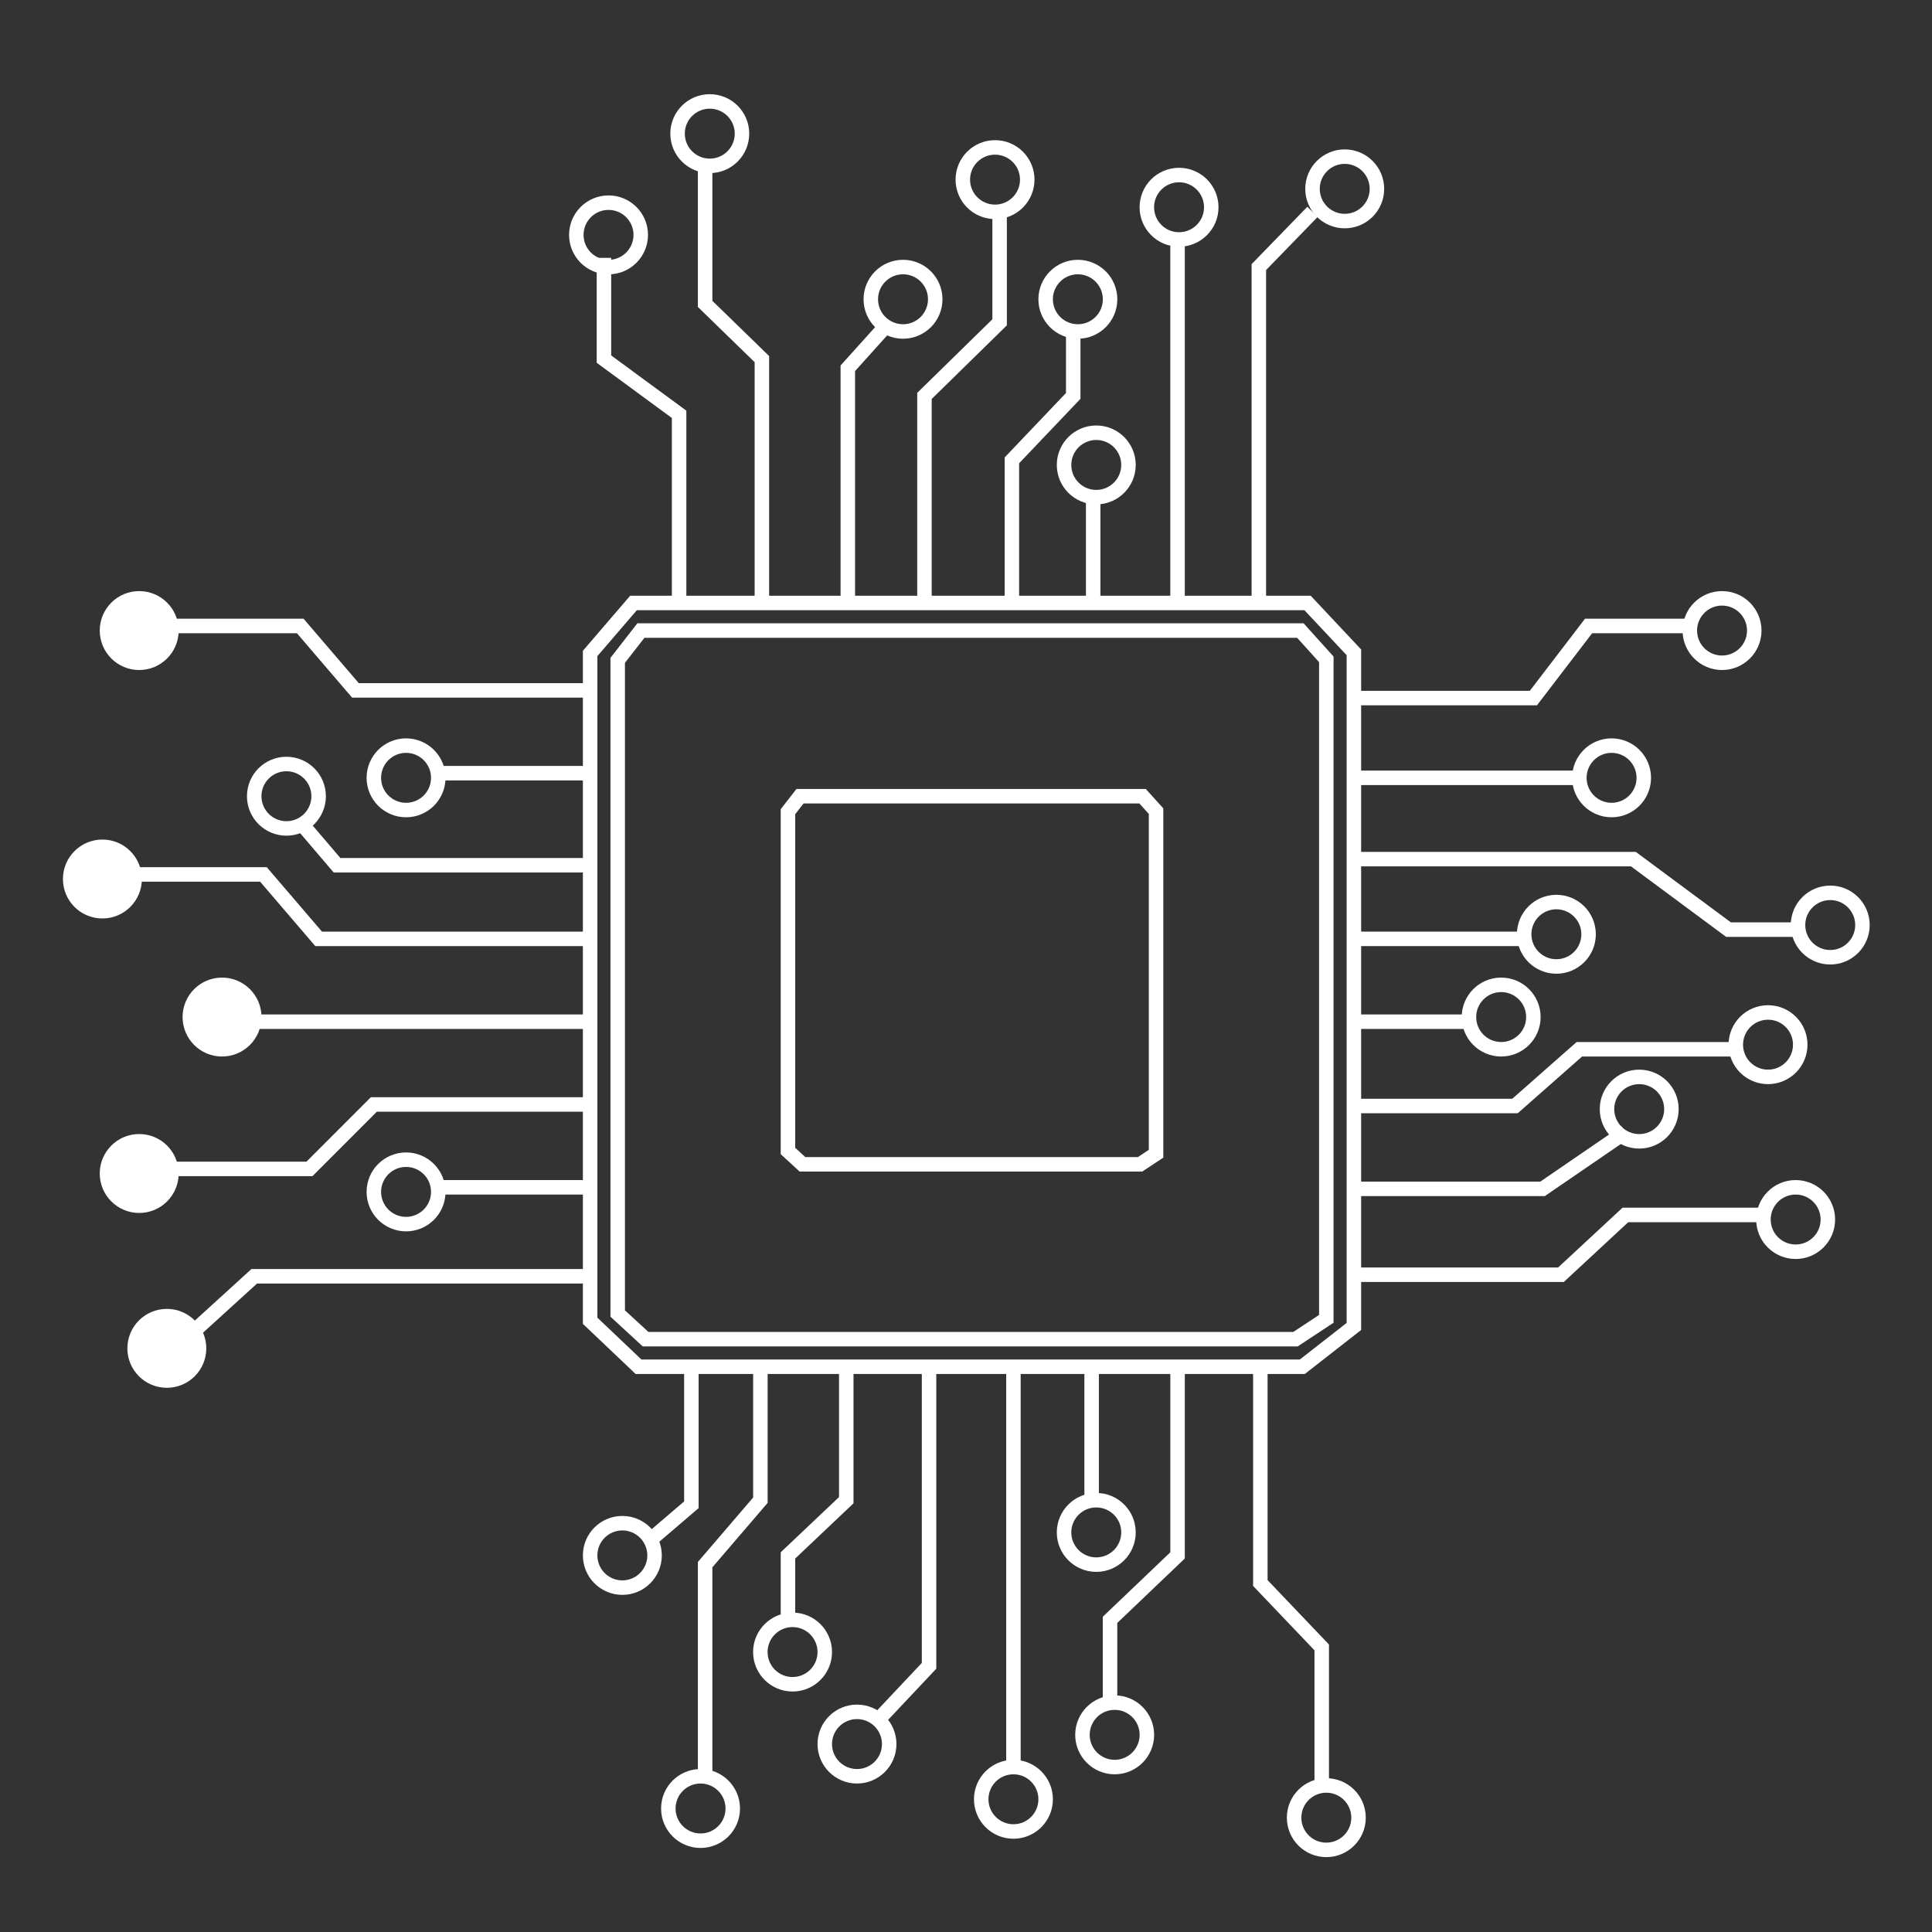 <svg id="Layer_1" data-name="Layer 1" xmlns="http://www.w3.org/2000/svg" viewBox="0 0 400 400"><rect x="0" y="0" width="400" height="400" fill="#333333" stroke="none"/><defs><style>.cls-1{fill:none;}.cls-1,.cls-2{stroke:#fff;stroke-miterlimit:10;stroke-width:3px;}.cls-2{fill:#fff;}</style></defs><polygon class="cls-1" points="236.04 241.06 166.14 241.06 163.14 238.3 163.14 168.05 165.63 164.85 236.56 164.85 239.35 167.94 239.35 238.87 236.04 241.06"/><polygon class="cls-1" points="268.22 277.26 133.66 277.26 127.89 271.95 127.89 136.72 132.69 130.55 269.23 130.55 274.6 136.51 274.6 273.05 268.22 277.26"/><polygon class="cls-1" points="269.63 282.97 132.2 282.97 122.18 273.45 122.18 135.29 131.16 124.84 270.72 124.84 280.31 135.06 280.31 274.63 269.63 282.97"/><polyline class="cls-1" points="27.87 181.04 54.54 181.04 65.97 194.38 122.18 194.38"/><circle class="cls-2" cx="21.2" cy="181.99" r="6.67"/><circle class="cls-1" cx="84.07" cy="246.77" r="6.67"/><circle class="cls-2" cx="45.97" cy="210.57" r="6.67"/><circle class="cls-2" cx="28.82" cy="242.96" r="6.67"/><circle class="cls-2" cx="34.54" cy="279.16" r="6.67"/><circle class="cls-1" cx="59.3" cy="164.85" r="6.67"/><circle class="cls-2" cx="28.82" cy="130.55" r="6.67"/><circle class="cls-1" cx="84.07" cy="161.04" r="6.67"/><line class="cls-1" x1="121.23" y1="160.08" x2="90.74" y2="160.08"/><line class="cls-1" x1="121.23" y1="211.53" x2="52.64" y2="211.53"/><polyline class="cls-1" points="121.22 228.67 77.4 228.67 64.07 242.01 35.49 242.01"/><polyline class="cls-1" points="122.18 264.24 52.64 264.24 40.16 275.6"/><line class="cls-1" x1="121.23" y1="245.82" x2="90.74" y2="245.82"/><polyline class="cls-1" points="121.22 179.14 69.78 179.14 62.55 170.67"/><polyline class="cls-1" points="121.22 142.94 73.59 142.94 62.16 129.6 35.49 129.6"/><circle class="cls-1" cx="226.97" cy="317.27" r="6.67"/><line class="cls-1" x1="226.01" y1="282.02" x2="226.01" y2="310.6"/><circle class="cls-1" cx="128.85" cy="322.03" r="6.67"/><polyline class="cls-1" points="143.14 282.97 143.14 311.55 134.67 318.79"/><circle class="cls-1" cx="145.04" cy="374.43" r="6.67"/><circle class="cls-1" cx="164.09" cy="342.04" r="6.67"/><circle class="cls-1" cx="177.43" cy="361.09" r="6.67"/><circle class="cls-1" cx="209.82" cy="372.52" r="6.67"/><circle class="cls-1" cx="230.78" cy="359.18" r="6.67"/><circle class="cls-1" cx="274.6" cy="376.33" r="6.67"/><polyline class="cls-1" points="260.94 282.97 260.94 327.75 273.65 341.08 273.65 369.66"/><polyline class="cls-1" points="243.8 282.97 243.8 322.03 229.82 335.37 229.82 352.52"/><line class="cls-1" x1="209.82" y1="282.97" x2="209.82" y2="365.85"/><polyline class="cls-1" points="192.35 282.97 192.35 344.89 181.82 356.07"/><polyline class="cls-1" points="175.21 282.97 175.21 310.6 163.14 322.03 163.14 335.37"/><polyline class="cls-1" points="157.43 282.97 157.43 310.6 145.99 323.94 145.99 367.76"/><polyline class="cls-1" points="280.31 263.92 323.18 263.92 336.52 251.54 365.1 251.54"/><polyline class="cls-1" points="280.31 246.14 319.37 246.14 336.52 234.39"/><polyline class="cls-1" points="280.31 228.99 313.66 228.99 326.99 217.24 359.38 217.24"/><line class="cls-1" x1="304.13" y1="211.53" x2="280.31" y2="211.53"/><line class="cls-1" x1="315.56" y1="194.38" x2="280.31" y2="194.38"/><polyline class="cls-1" points="280.31 177.87 338.17 177.87 357.87 192.47 372.02 192.47"/><line class="cls-1" x1="280.31" y1="161.04" x2="326.99" y2="161.04"/><polyline class="cls-1" points="280.31 144.53 317.47 144.53 328.9 129.6 349.86 129.6"/><polyline class="cls-1" points="260.63 124.84 260.63 55.3 271.74 43.86"/><line class="cls-1" x1="243.8" y1="124.84" x2="243.8" y2="49.58"/><line class="cls-1" x1="226.33" y1="124.84" x2="226.33" y2="102.93"/><polyline class="cls-1" points="209.5 124.84 209.5 95.31 222.2 81.97 222.2 68.63"/><polyline class="cls-1" points="191.4 124.84 191.4 81.97 206.96 66.73 206.96 43.86"/><polyline class="cls-1" points="175.53 124.84 175.53 76.25 184.1 66.73"/><polyline class="cls-1" points="157.74 124.84 157.74 74.35 145.99 62.92 145.99 34.34"/><polyline class="cls-1" points="140.6 124.84 140.6 85.78 125.04 74.35 125.04 53.39"/><circle class="cls-1" cx="371.77" cy="252.49" r="6.67"/><circle class="cls-1" cx="339.38" cy="229.63" r="6.67"/><circle class="cls-1" cx="366.05" cy="216.29" r="6.67"/><circle class="cls-1" cx="310.8" cy="210.57" r="6.67"/><circle class="cls-1" cx="322.23" cy="193.43" r="6.67"/><circle class="cls-1" cx="378.93" cy="191.52" r="6.67"/><circle class="cls-1" cx="333.66" cy="161.04" r="6.67"/><circle class="cls-1" cx="356.53" cy="130.55" r="6.67"/><circle class="cls-1" cx="226.97" cy="96.26" r="6.67"/><circle class="cls-1" cx="278.41" cy="39.1" r="6.67"/><circle class="cls-1" cx="244.11" cy="42.91" r="6.67"/><circle class="cls-1" cx="223.16" cy="61.96" r="6.67"/><circle class="cls-1" cx="206.01" cy="37.19" r="6.67"/><circle class="cls-1" cx="186.96" cy="61.96" r="6.67"/><circle class="cls-1" cx="146.95" cy="27.67" r="6.67"/><circle class="cls-1" cx="125.99" cy="48.63" r="6.67"/></svg>